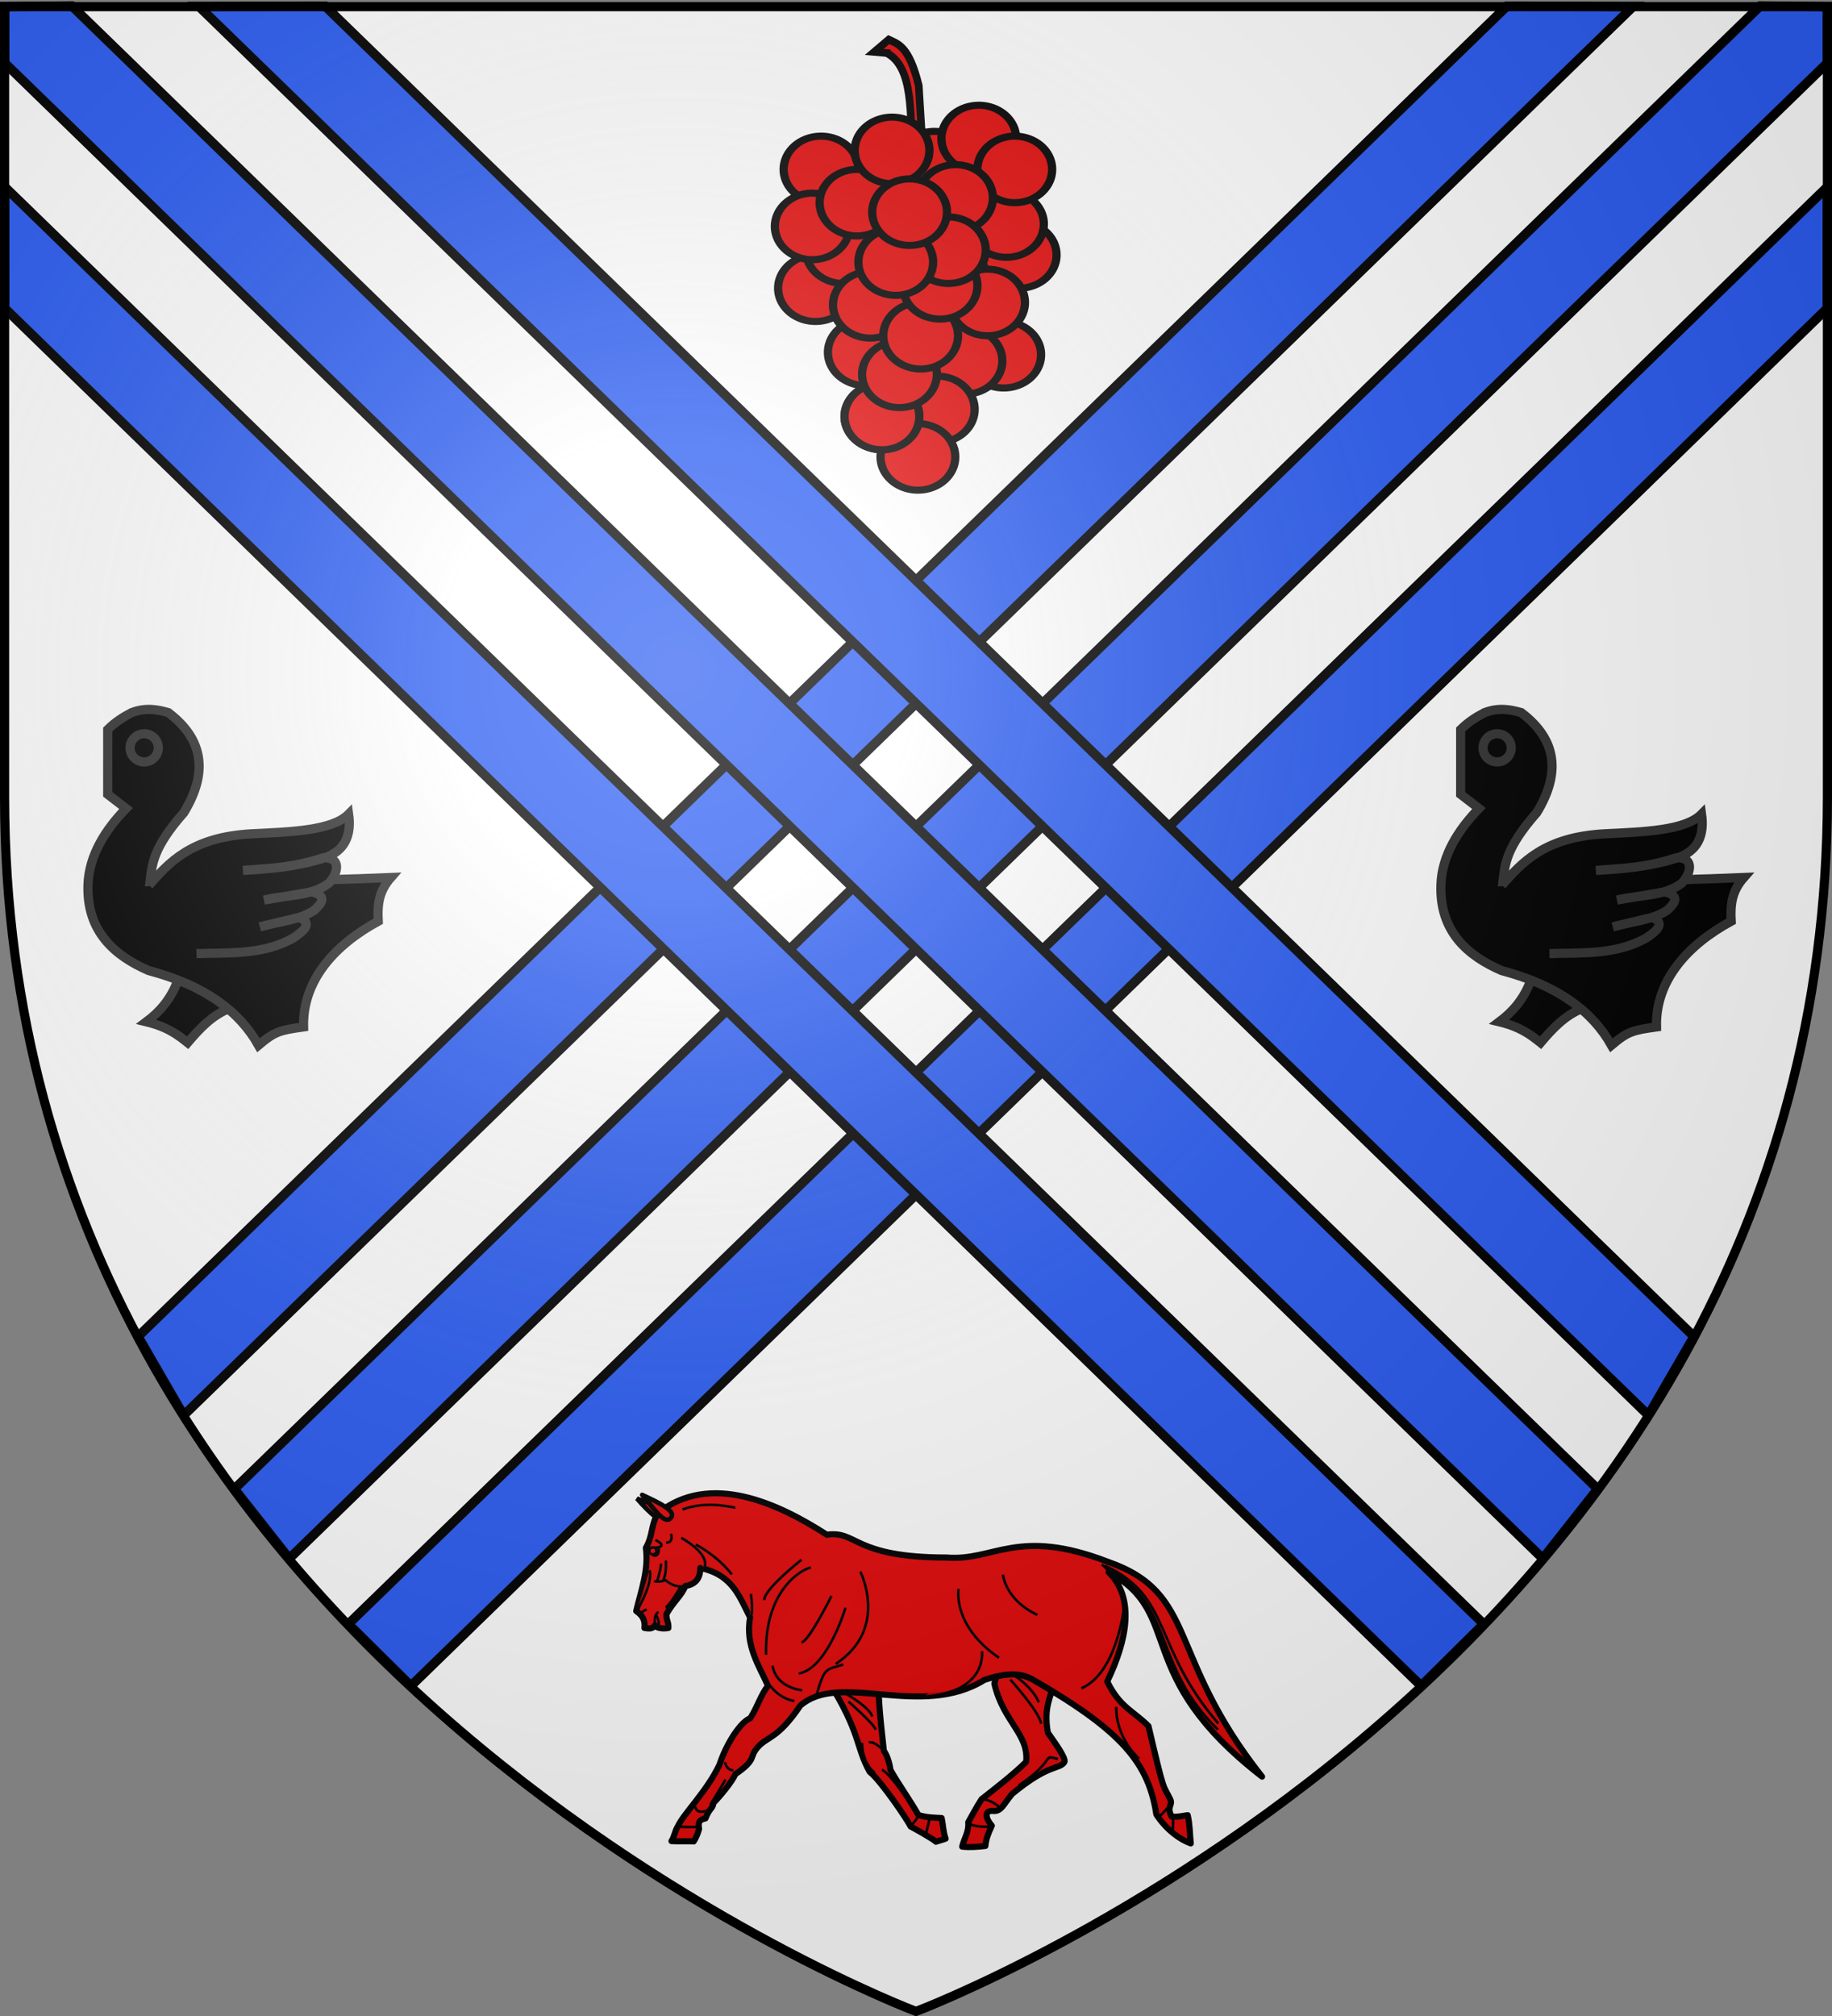 <svg xmlns="http://www.w3.org/2000/svg" xmlns:xlink="http://www.w3.org/1999/xlink" width="600" height="660" version="1.0"><rect width="100%" height="100%" fill="#808080" stroke="none"/><desc>armorial du Gevaudan</desc><defs><linearGradient id="b"><stop offset="0" style="stop-color:white;stop-opacity:.314"/><stop offset=".19" style="stop-color:white;stop-opacity:.251"/><stop offset=".6" style="stop-color:#6b6b6b;stop-opacity:.125"/><stop offset="1" style="stop-color:black;stop-opacity:.125"/></linearGradient><linearGradient id="d"><stop offset="0" style="stop-color:#db304e;stop-opacity:1"/><stop offset="1" style="stop-color:#db304e;stop-opacity:0"/></linearGradient><radialGradient xlink:href="#b" id="h" cx="221.445" cy="226.331" r="300" fx="221.445" fy="226.331" gradientTransform="matrix(1.353 0 0 1.349 -77.63 -85.747)" gradientUnits="userSpaceOnUse"/></defs><g style="display:inline"><path d="M300 658.5s298.5-112.32 298.5-397.772V2.176H1.5v258.552C1.5 546.18 300 658.5 300 658.5" style="fill:#fff;fill-opacity:1;fill-rule:evenodd;stroke:none;stroke-width:1px;stroke-linecap:butt;stroke-linejoin:miter;stroke-opacity:1"/><path d="M-179.848-47.35a22.448 23.57 0 0 1-28.914 26.096l6.732-22.486z" style="fill:#fff;fill-opacity:1"/><g style="fill:#e20909;stroke:#000;stroke-width:2.002;stroke-miterlimit:4;stroke-dasharray:none"><g style="fill:#e20909;stroke:#000;stroke-width:2.508;stroke-miterlimit:4;stroke-dasharray:none"><path d="M1.728 6.345c12 13.77 26.519 27.795 31.707 20.547 5.615-7.845-9.146-12.12-31.707-20.547z" style="opacity:1;fill:#e20909;fill-opacity:1;fill-rule:evenodd;stroke:#000;stroke-width:4.512;stroke-linecap:butt;stroke-linejoin:miter;stroke-miterlimit:4;stroke-dasharray:none;stroke-opacity:1" transform="matrix(.332 0 0 .332 208.033 488.49)"/><path d="M302.287 321.394c1.711 7.933 1.395 13.171 3.924 20.362 0 0-4.334 1.452-9.61 3.027-1.307-2.014-21.629-13.432-24.874-15.026-3.145-6.56-29.924-45.99-40.377-53.85-14.398-25.743-7.817-36.723-41.525-90.816l50.427-1.138c-.964 19.082 2.519 47.735 5.067 71.15 3.095 4.211 5.317 10.946 6.542 18.884 8.277 14.744 19.235 29.68 27.512 44.425 7.942 2.667 17.859 2.708 22.914 2.982zM341.722 302.788c15.16-12.014 29.819-23.098 43.94-36.78 2.819-27.535-22.627-39.477-31.349-77.116 4.835-20.66 11.782-15.621 18.402-23.5l41.123 21.167c-4.078 16.176-11.125 25.69-6.737 50.662 6.24 9.03 18.47 25.445 16.26 29.085-5.375 7.567-15.004 1.11-51.516 31.308-8.48 10.015-10.706 17.68-18.738 16.763-10.083-.822-6.53 8.852-1.288 14.541-3.922 8.412-5.722 13.289-6.367 20.02-6.984.85-15.162 1.517-22.893.67 2.196-9.034 6.789-14.467 5.985-24.103 4.392-7.573 7.937-14.771 13.178-22.717z" style="opacity:1;fill:#e20909;fill-opacity:1;fill-rule:evenodd;stroke:#000;stroke-width:6.016;stroke-linecap:butt;stroke-linejoin:round;stroke-miterlimit:4;stroke-dasharray:none;stroke-opacity:1" transform="matrix(.332 0 0 .332 208.033 488.49)"/><path d="M466.116 68.616c-89.369-34.423-111.982-.296-158.89-4.123-92.867-.034-87.577-26.739-118.192-22.488-47.31-30.498-115.22-62.594-166.726-21.122-7.296 13.1-4.498 21.025-11.794 34.125C13.448 76.948 5.919 96.342 1 117.254c6.24 4.42 8.952 8.818 8.113 16.721 3.955.566 8.208 1.36 10.44-2.735.419 2.289 6.85 3.993 13.189 2.742.4-6.124-2.287-7.66-1.886-13.785 7.456-12.872 14.966-18.135 18.625-27.62 12.462-1.85 14.771-10.566 14.747-17.761 32.154 6.687 38.654 28.804 49.116 48.725-4.986 27.783 8.82 47.554 17.695 67.526-6.773 7.952-10.413 20.801-17.576 31.952-8.945 3.164-23.046 23.676-30.35 45.786-12.05 25.743-35.623 48.644-41.057 60.815-2.973 4.661-3.29 9.855-6.262 14.516 7.354.529 14.574-.182 21.928.348 4.012-6.416 4.87-11.364 5.304-12.268-1.376-7.858 1.146-9.258 6.278-10.432 4.263-10.768 7.1-9.177 7.899-15.246 6.28-6.332 18.545-21.096 21.689-28.453 21.886-14.993 12.792-16.475 22.356-26.93 9.564-10.457 19.604-7.95 41.6-40.57 39.324-34.317 118.641 13.657 181.74-25.438 29.566-9.667 40.222-4.762 51.472 1.919 84.244 49.04 110.416 80.404 118.026 130.73 10.104 15.692 24.349 25.35 33.995 28.614-1.176-11.068-.727-17.348-3.026-27.84-5.569.724-9.906 2.038-15.839 1.384-5.352-9.982 1.355-11.153-1.297-16.8-7.488-15.945-5.147-2.075-21.56-72.431-14.69-14.86-28.33-18.524-40.714-43.951 19.697-41.168 27.552-82.013 1.385-107.91 75.891 41.655 21.116 100.851 151.372 201.717-94.798-119.69-62.521-180.742-152.286-211.963z" style="opacity:1;fill:#e20909;fill-opacity:1;fill-rule:evenodd;stroke:#000;stroke-width:6.016;stroke-linecap:butt;stroke-linejoin:round;stroke-miterlimit:4;stroke-dasharray:none;stroke-opacity:1" transform="matrix(.332 0 0 .332 208.033 488.49)"/><path d="M6.876 2.728c12 13.77 21.864 29.498 28.016 22.983 6.268-6.639-9.081-14.217-28.016-22.983z" style="opacity:1;fill:#e20909;fill-opacity:1;fill-rule:evenodd;stroke:#000;stroke-width:4.512;stroke-linecap:butt;stroke-linejoin:round;stroke-miterlimit:4;stroke-dasharray:none;stroke-opacity:1" transform="matrix(.332 0 0 .332 208.033 488.49)"/><path d="M19.968 47.16s17.42 8.407-7.295 7.852c3.593 11.15 12.263 9.364 10.288-.39" style="fill:#e20909;fill-opacity:.75;fill-rule:evenodd;stroke:#000;stroke-width:2.508;stroke-linecap:butt;stroke-linejoin:miter;stroke-miterlimit:4;stroke-dasharray:none;stroke-opacity:1" transform="matrix(.332 0 0 .332 208.033 488.49)"/><path d="M667.008 232.786a3.134 3.053 0 1 1-6.268 0 3.134 3.053 0 1 1 6.268 0" style="opacity:1;fill:#e20909;fill-opacity:1;fill-rule:evenodd;stroke:#000;stroke-width:2.218;stroke-linecap:round;stroke-linejoin:round;stroke-miterlimit:4;stroke-dasharray:none;stroke-opacity:1" transform="matrix(-.377 .035 .035 .372 455.968 397.91)"/><g style="fill:#e20909;stroke:#000;stroke-width:2.508;stroke-miterlimit:4;stroke-dasharray:none;stroke-opacity:1"><path d="M645.457 506.603c16.457-1.148 18.18-2.487 18.18-2.487M633.976 491.295s10.716 3.827 11.481-4.976" style="fill:#e20909;fill-opacity:.75;fill-rule:evenodd;stroke:#000;stroke-width:2.508;stroke-linecap:butt;stroke-linejoin:miter;stroke-miterlimit:4;stroke-dasharray:none;stroke-opacity:1" transform="matrix(-.331 .031 .031 .331 426.255 410.429)"/><g style="fill:#e20909;stroke:#000;stroke-width:2.508;stroke-miterlimit:4;stroke-dasharray:none;stroke-opacity:1"><path d="M614.779 253.55s-9.423-11.136 19.702-31.98" style="fill:#e20909;fill-opacity:.75;fill-rule:evenodd;stroke:#000;stroke-width:2.508;stroke-linecap:butt;stroke-linejoin:miter;stroke-miterlimit:4;stroke-dasharray:none;stroke-opacity:1" transform="matrix(-.331 .031 .031 .331 426.255 410.429)"/><path d="M633.61 269.4c7.238.478 13.693-.914 20.208-7.795 3.577 1.321 8.058.893 10.247.344" style="opacity:1;fill:#e20909;fill-opacity:.75;fill-rule:evenodd;stroke:#000;stroke-width:2.508;stroke-linecap:round;stroke-linejoin:round;stroke-miterlimit:4;stroke-dasharray:none;stroke-opacity:1" transform="matrix(-.331 .031 .031 .331 426.255 410.429)"/><path d="M651.669 243.46c.281 5.107.985 12.807 4.644 18.577M656.855 246.115c.965 6.151 5.187 15.56 5.187 15.56" style="opacity:1;fill:#e20909;fill-opacity:.75;fill-rule:evenodd;stroke:#000;stroke-width:2.508;stroke-linecap:round;stroke-linejoin:round;stroke-miterlimit:4;stroke-dasharray:none;stroke-opacity:1" transform="matrix(-.331 .031 .031 .331 426.255 410.429)"/><path d="M510.012 262.62c8.666.65 47.708 17.618 51.99 81.377M479.779 305.287c3.127 7.81 25.435 58.307 51.99 60.184M322.356 287.236s0 25.086-30.103 42.646M620.881 229.538s-20.069 12.543-32.612 32.612M639.645 269.58s13.012 18.299 16.672 18.705" style="fill:#e20909;fill-opacity:.75;fill-rule:evenodd;stroke:#000;stroke-width:2.508;stroke-linecap:butt;stroke-linejoin:miter;stroke-miterlimit:4;stroke-dasharray:none;stroke-opacity:1" transform="matrix(-.331 .031 .031 .331 426.255 410.429)"/><path d="M518.466 254.128s40.258 26.025 40.258 36.19M492.441 292.352s26.838 43.51 33.751 42.697M461.943 271.207s-23.178 58.556 32.531 88.24M487.155 360.667c17.079 4.067 18.299 0 28.465 26.025M644.118 216.717s-2.033 9.352 5.693 8.133M578.649 196.791c2.44.407 25.212-9.759 52.05-2.846M571.33 283s-1.22 22.364 3.252 22.77M529.852 382.22s25.212-4.474 26.838-26.839M367.196 297.232s9.76 35.377-33.344 71.162M668.612 250.564s-4.019 10.524 16.266 38.846M680.476 293.237c-.765-.957.383-3.253-5.55-4.401M560.685 374.948s-7.272 13.203-22.198 17.03M612.16 445.56s-.382 8.037-7.462 8.802M613.309 462.782c16.84 23.346 16.648 22.198 16.84 23.346M416.727 520.04l5.55 16.265M427.116 515.597s5.74 8.42 8.42 8.42M430.943 511.005c.383-2.297 19.327-38.464 27.938-43.63M456.394 447.664s8.61-10.142 12.82-7.845M475.912 439.245s2.68 18.944-9.759 30.617M485.48 397.528s-22.963 24.111-24.11 30.044M486.82 389.874s-21.432 15.117-23.346 24.494M349.998 360.404s-2.488 40.76 61.043 39.229M206.478 329.978s12.82 64.297 49.37 75.97M379.084 527.844s-5.74 4.976-22.197 5.358M361.862 505.647s-7.272 1.722-13.97 8.42M326.078 495.313c-40.76-22.198-24.112-28.321-40.76-22.198M324.738 390.83s-25.45 33.871-26.216 46.118M320.528 387.003s-17.414 13.778-21.624 28.704M223.317 427.38s4.593 27.365-17.605 52.816M180.453 529.567c8.42 7.08 8.228 8.42 10.524 7.845M177.965 541.24c.191 9.567 1.722 13.395 1.722 13.395" style="fill:#e20909;fill-opacity:.75;fill-rule:evenodd;stroke:#000;stroke-width:2.508;stroke-linecap:butt;stroke-linejoin:miter;stroke-miterlimit:4;stroke-dasharray:none;stroke-opacity:1" transform="matrix(-.331 .031 .031 .331 426.255 410.429)"/><path d="M219.465 291.196c-62.938 39.405-34.679 98.665-93.755 167.698" style="fill:none;fill-opacity:.75;fill-rule:evenodd;stroke:#000;stroke-width:2.508;stroke-linecap:butt;stroke-linejoin:miter;stroke-miterlimit:4;stroke-dasharray:none;stroke-opacity:1" transform="matrix(-.331 .031 .031 .331 426.255 410.429)"/><path d="M221.698 287.746c-63.683 36.74-39.052 83.91-96.992 165.26" style="fill:none;fill-opacity:.75;fill-rule:evenodd;stroke:#000;stroke-width:2.508;stroke-linecap:butt;stroke-linejoin:miter;stroke-miterlimit:4;stroke-dasharray:none;stroke-opacity:1" transform="matrix(-.331 .031 .031 .331 426.255 410.429)"/><path d="M217.796 294.5c4.422-6.633 6.633-8.015 6.633-8.015" style="fill:#e20909;fill-opacity:.75;fill-rule:evenodd;stroke:#000;stroke-width:2.508;stroke-linecap:butt;stroke-linejoin:miter;stroke-miterlimit:4;stroke-dasharray:none;stroke-opacity:1" transform="matrix(-.331 .031 .031 .331 426.255 410.429)"/></g></g><path d="M19.727 131.666c-.367-3.087-1.538-9.331 2.412-12.914" style="fill:#e20909;fill-opacity:.75;fill-rule:evenodd;stroke:#000;stroke-width:2.508;stroke-linecap:round;stroke-linejoin:miter;stroke-miterlimit:4;stroke-dasharray:none;stroke-opacity:1" transform="matrix(.332 0 0 .332 208.033 488.49)"/><path d="M22.22 132.621c1.623-1.52 1.456-6.299-1.486-11.023" style="fill:#e20909;fill-opacity:.75;fill-rule:evenodd;stroke:#000;stroke-width:2.508;stroke-linecap:round;stroke-linejoin:miter;stroke-miterlimit:4;stroke-dasharray:none;stroke-opacity:1" transform="matrix(.332 0 0 .332 208.033 488.49)"/></g></g></g><g style="display:inline"><g style="stroke:#000"><path d="M44.285 152.955 468.831 621.78l21.204-18.55L46.703 114.14zM50.295 56.484l-1.123 18.031 461.045 508.99 18.908-21.167L71.773 57.673zM112.302 60.356 546.79 539.811l16.126-24.27-410.28-452.723z" style="fill:#2b5df2;fill-rule:evenodd;stroke:#000;stroke-width:3;stroke-linecap:butt;stroke-linejoin:miter;stroke-miterlimit:4;stroke-dasharray:none;stroke-opacity:1" transform="matrix(-1.022 -.064 -.064 1.02 653.523 -52.268)"/></g><path d="M44.285 152.955 468.831 621.78l21.204-18.55L46.703 114.14zM50.295 56.484l-1.123 18.031 461.045 508.99 18.908-21.167L71.773 57.673zM112.302 60.356 546.79 539.811l16.126-24.27-410.28-452.723z" style="fill:#2b5df2;fill-rule:evenodd;stroke:#000;stroke-width:3;stroke-linecap:butt;stroke-linejoin:miter;stroke-miterlimit:4;stroke-dasharray:none;stroke-opacity:1" transform="matrix(1.022 -.064 .064 1.02 -53.498 -52.268)"/><g style="fill:#e20909;stroke:#000;stroke-opacity:1;stroke-width:3.39;stroke-miterlimit:4;stroke-dasharray:none"><g style="opacity:1;fill:#e20909;stroke:#000;stroke-opacity:1;stroke-width:3.39;stroke-miterlimit:4;stroke-dasharray:none"><g style="fill:#e20909;stroke:#000;stroke-width:3.553;stroke-miterlimit:4;stroke-dasharray:none;stroke-opacity:1"><path d="m790.177 278.36-5.851-.521 6.752-5.733c4.501 2.155 9.452 3.12 13.954 21.368l1.8 29.186h-4.501c-1.752-13.954.84-37.426-12.154-44.3z" style="fill:#e20909;fill-opacity:1;fill-rule:evenodd;stroke:#000;stroke-width:3.553;stroke-linecap:butt;stroke-linejoin:miter;stroke-miterlimit:4;stroke-dasharray:none;stroke-opacity:1" transform="matrix(.704 0 0 .704 -265.842 -178.6)"/><g style="fill:#e20909;stroke:#000;stroke-width:2.884;stroke-miterlimit:4;stroke-dasharray:none;stroke-opacity:1"><path d="M783.942 599.635a19.092 19.799 0 1 1 .031.01" style="fill:#e20909;fill-opacity:1;fill-rule:evenodd;stroke:#000;stroke-width:4.211;stroke-linecap:round;stroke-linejoin:round;stroke-miterlimit:4;stroke-dasharray:none;stroke-dashoffset:0;stroke-opacity:1" transform="matrix(.641 0 0 .55 -172.365 -235.939)"/><path d="M783.942 599.635a19.092 19.799 0 1 1 .031.01" style="fill:#e20909;fill-opacity:1;fill-rule:evenodd;stroke:#000;stroke-width:4.211;stroke-linecap:round;stroke-linejoin:round;stroke-miterlimit:4;stroke-dasharray:none;stroke-dashoffset:0;stroke-opacity:1" transform="matrix(.641 0 0 .55 -176.522 -246.05)"/><path d="M783.942 599.635a19.092 19.799 0 1 1 .031.01" style="fill:#e20909;fill-opacity:1;fill-rule:evenodd;stroke:#000;stroke-width:4.211;stroke-linecap:round;stroke-linejoin:round;stroke-miterlimit:4;stroke-dasharray:none;stroke-dashoffset:0;stroke-opacity:1" transform="matrix(.641 0 0 .55 -200.09 -265.497)"/><path d="M783.942 599.635a19.092 19.799 0 1 1 .031.01" style="fill:#e20909;fill-opacity:1;fill-rule:evenodd;stroke:#000;stroke-width:4.211;stroke-linecap:round;stroke-linejoin:round;stroke-miterlimit:4;stroke-dasharray:none;stroke-dashoffset:0;stroke-opacity:1" transform="matrix(.641 0 0 .55 -237.254 -263.942)"/><path d="M783.942 599.635a19.092 19.799 0 1 1 .031.01" style="fill:#e20909;fill-opacity:1;fill-rule:evenodd;stroke:#000;stroke-width:4.211;stroke-linecap:round;stroke-linejoin:round;stroke-miterlimit:4;stroke-dasharray:none;stroke-dashoffset:0;stroke-opacity:1" transform="matrix(.641 0 0 .55 -185.586 -274.054)"/><path d="M783.942 599.635a19.092 19.799 0 1 1 .031.01" style="fill:#e20909;fill-opacity:1;fill-rule:evenodd;stroke:#000;stroke-width:4.211;stroke-linecap:round;stroke-linejoin:round;stroke-miterlimit:4;stroke-dasharray:none;stroke-dashoffset:0;stroke-opacity:1" transform="matrix(.641 0 0 .55 -173.803 -263.942)"/><path d="M783.942 599.635a19.092 19.799 0 1 1 .031.01" style="fill:#e20909;fill-opacity:1;fill-rule:evenodd;stroke:#000;stroke-width:4.211;stroke-linecap:round;stroke-linejoin:round;stroke-miterlimit:4;stroke-dasharray:none;stroke-dashoffset:0;stroke-opacity:1" transform="matrix(.641 0 0 .55 -239.066 -225.049)"/><path d="M783.942 599.635a19.092 19.799 0 1 1 .031.01" style="fill:#e20909;fill-opacity:1;fill-rule:evenodd;stroke:#000;stroke-width:4.211;stroke-linecap:round;stroke-linejoin:round;stroke-miterlimit:4;stroke-dasharray:none;stroke-dashoffset:0;stroke-opacity:1" transform="matrix(.641 0 0 .55 -230.002 -237.495)"/><path d="M783.942 599.635a19.092 19.799 0 1 1 .031.01" style="fill:#e20909;fill-opacity:1;fill-rule:evenodd;stroke:#000;stroke-width:4.211;stroke-linecap:round;stroke-linejoin:round;stroke-miterlimit:4;stroke-dasharray:none;stroke-dashoffset:0;stroke-opacity:1" transform="matrix(.641 0 0 .55 -240.128 -245.273)"/><path d="M783.942 599.635a19.092 19.799 0 1 1 .031.01" style="fill:#e20909;fill-opacity:1;fill-rule:evenodd;stroke:#000;stroke-width:4.211;stroke-linecap:round;stroke-linejoin:round;stroke-miterlimit:4;stroke-dasharray:none;stroke-dashoffset:0;stroke-opacity:1" transform="matrix(.641 0 0 .55 -193.213 -254.607)"/><path d="M783.942 599.635a19.092 19.799 0 1 1 .031.01" style="fill:#e20909;fill-opacity:1;fill-rule:evenodd;stroke:#000;stroke-width:4.211;stroke-linecap:round;stroke-linejoin:round;stroke-miterlimit:4;stroke-dasharray:none;stroke-dashoffset:0;stroke-opacity:1" transform="matrix(.641 0 0 .55 -225.47 -253.052)"/><path d="M783.942 599.635a19.092 19.799 0 1 1 .031.01" style="fill:#e20909;fill-opacity:1;fill-rule:evenodd;stroke:#000;stroke-width:4.211;stroke-linecap:round;stroke-linejoin:round;stroke-miterlimit:4;stroke-dasharray:none;stroke-dashoffset:0;stroke-opacity:1" transform="matrix(.641 0 0 .55 -213.997 -270.164)"/><path d="M783.942 599.635a19.092 19.799 0 1 1 .031.01" style="fill:#e20909;fill-opacity:1;fill-rule:evenodd;stroke:#000;stroke-width:4.211;stroke-linecap:round;stroke-linejoin:round;stroke-miterlimit:4;stroke-dasharray:none;stroke-dashoffset:0;stroke-opacity:1" transform="matrix(.641 0 0 .55 -177.429 -203.269)"/><path d="M783.942 599.635a19.092 19.799 0 1 1 .031.01" style="fill:#e20909;fill-opacity:1;fill-rule:evenodd;stroke:#000;stroke-width:4.211;stroke-linecap:round;stroke-linejoin:round;stroke-miterlimit:4;stroke-dasharray:none;stroke-dashoffset:0;stroke-opacity:1" transform="matrix(.641 0 0 .55 -190.119 -201.257)"/><path d="M783.942 599.635a19.092 19.799 0 1 1 .031.01" style="fill:#e20909;fill-opacity:1;fill-rule:evenodd;stroke:#000;stroke-width:4.211;stroke-linecap:round;stroke-linejoin:round;stroke-miterlimit:4;stroke-dasharray:none;stroke-dashoffset:0;stroke-opacity:1" transform="matrix(.641 0 0 .55 -182.712 -220.382)"/><path d="M783.942 599.635a19.092 19.799 0 1 1 .031.01" style="fill:#e20909;fill-opacity:1;fill-rule:evenodd;stroke:#000;stroke-width:4.211;stroke-linecap:round;stroke-linejoin:round;stroke-miterlimit:4;stroke-dasharray:none;stroke-dashoffset:0;stroke-opacity:1" transform="matrix(.641 0 0 .55 -222.75 -204.047)"/><path d="M783.942 599.635a19.092 19.799 0 1 1 .031.01" style="fill:#e20909;fill-opacity:1;fill-rule:evenodd;stroke:#000;stroke-width:4.211;stroke-linecap:round;stroke-linejoin:round;stroke-miterlimit:4;stroke-dasharray:none;stroke-dashoffset:0;stroke-opacity:1" transform="matrix(.641 0 0 .55 -221.093 -219.604)"/><path d="M783.942 599.635a19.092 19.799 0 1 1 .031.01" style="fill:#e20909;fill-opacity:1;fill-rule:evenodd;stroke:#000;stroke-width:4.211;stroke-linecap:round;stroke-linejoin:round;stroke-miterlimit:4;stroke-dasharray:none;stroke-dashoffset:0;stroke-opacity:1" transform="matrix(.641 0 0 .55 -199.183 -185.378)"/><path d="M783.942 599.635a19.092 19.799 0 1 1 .031.01" style="fill:#e20909;fill-opacity:1;fill-rule:evenodd;stroke:#000;stroke-width:4.211;stroke-linecap:round;stroke-linejoin:round;stroke-miterlimit:4;stroke-dasharray:none;stroke-dashoffset:0;stroke-opacity:1" transform="matrix(.641 0 0 .55 -205.528 -169.821)"/><path d="M783.942 599.635a19.092 19.799 0 1 1 .031.01" style="fill:#e20909;fill-opacity:1;fill-rule:evenodd;stroke:#000;stroke-width:4.211;stroke-linecap:round;stroke-linejoin:round;stroke-miterlimit:4;stroke-dasharray:none;stroke-dashoffset:0;stroke-opacity:1" transform="matrix(.641 0 0 .55 -217.312 -183.045)"/><path d="M783.942 599.635a19.092 19.799 0 1 1 .031.01" style="fill:#e20909;fill-opacity:1;fill-rule:evenodd;stroke:#000;stroke-width:4.211;stroke-linecap:round;stroke-linejoin:round;stroke-miterlimit:4;stroke-dasharray:none;stroke-dashoffset:0;stroke-opacity:1" transform="matrix(.641 0 0 .55 -217.312 -183.045)"/><path d="M783.942 599.635a19.092 19.799 0 1 1 .031.01" style="fill:#e20909;fill-opacity:1;fill-rule:evenodd;stroke:#000;stroke-width:4.211;stroke-linecap:round;stroke-linejoin:round;stroke-miterlimit:4;stroke-dasharray:none;stroke-dashoffset:0;stroke-opacity:1" transform="matrix(.641 0 0 .55 -211.562 -196.857)"/><path d="M783.942 599.635a19.092 19.799 0 1 1 .031.01" style="fill:#e20909;fill-opacity:1;fill-rule:evenodd;stroke:#000;stroke-width:4.211;stroke-linecap:round;stroke-linejoin:round;stroke-miterlimit:4;stroke-dasharray:none;stroke-dashoffset:0;stroke-opacity:1" transform="matrix(.641 0 0 .55 -204.622 -209.492)"/><path d="M783.942 599.635a19.092 19.799 0 1 1 .031.01" style="fill:#e20909;fill-opacity:1;fill-rule:evenodd;stroke:#000;stroke-width:4.211;stroke-linecap:round;stroke-linejoin:round;stroke-miterlimit:4;stroke-dasharray:none;stroke-dashoffset:0;stroke-opacity:1" transform="matrix(.641 0 0 .55 -198.277 -225.827)"/><path d="M783.942 599.635a19.092 19.799 0 1 1 .031.01" style="fill:#e20909;fill-opacity:1;fill-rule:evenodd;stroke:#000;stroke-width:4.211;stroke-linecap:round;stroke-linejoin:round;stroke-miterlimit:4;stroke-dasharray:none;stroke-dashoffset:0;stroke-opacity:1" transform="matrix(.641 0 0 .55 -195.557 -237.495)"/><path d="M783.942 599.635a19.092 19.799 0 1 1 .031.01" style="fill:#e20909;fill-opacity:1;fill-rule:evenodd;stroke:#000;stroke-width:4.211;stroke-linecap:round;stroke-linejoin:round;stroke-miterlimit:4;stroke-dasharray:none;stroke-dashoffset:0;stroke-opacity:1" transform="matrix(.641 0 0 .55 -212.78 -233.605)"/><path d="M783.942 599.635a19.092 19.799 0 1 1 .031.01" style="fill:#e20909;fill-opacity:1;fill-rule:evenodd;stroke:#000;stroke-width:4.211;stroke-linecap:round;stroke-linejoin:round;stroke-miterlimit:4;stroke-dasharray:none;stroke-dashoffset:0;stroke-opacity:1" transform="matrix(.641 0 0 .55 -208.247 -249.94)"/></g></g></g></g><g style="stroke:#313131;stroke-width:3;stroke-miterlimit:4;stroke-dasharray:none"><g style="fill:#000;stroke:#313131;stroke-width:4.739;stroke-miterlimit:4;stroke-dasharray:none"><g style="opacity:1;fill:#000;stroke:#313131;stroke-width:4.739;stroke-miterlimit:4;stroke-dasharray:none;display:inline"><g style="fill:#000;stroke:#313131;stroke-width:4.739;stroke-miterlimit:4;stroke-dasharray:none"><g style="fill:#000;stroke:#313131;stroke-width:4.5;stroke-miterlimit:4;stroke-dasharray:none;display:inline"><path d="M-143.977 278.607c-3.567 9.659-9.168 15.76-15.529 20.53 10.376 2.517 15.384 6.376 20.267 10.266 5.834-6.878 11.933-13.423 20.53-16.846l.264-13.687z" style="fill:#000;fill-opacity:1;fill-rule:evenodd;stroke:#313131;stroke-width:4.5;stroke-linecap:butt;stroke-linejoin:miter;stroke-miterlimit:4;stroke-dasharray:none;stroke-opacity:1" transform="translate(154.331 134.993)scale(.667)"/><path d="M-178.483 155.68c3.92-3.881 7.84-6.244 11.76-8.3 6.859-2.59 12.514-1.568 17.987 0 17.877 13.495 19.24 30.088 7.61 49.117-15.363 17.442-15.557 25.404-16.603 33.898 37.336.007 75.49-.26 118.297-2.076-5.844 6.649-6.691 13.027-6.227 21.446-21.499 11.734-37.238 29.115-36.665 51.885-11.647 1.67-13.968 2.124-22.137 8.993-9.307-16.562-26.219-29.32-53.96-36.665-16.147-7.057-30.589-18.776-29.747-42.2.514-14.312 8.492-26.884 18.678-37.357l-8.993-6.917z" style="fill:#000;fill-opacity:1;fill-rule:evenodd;stroke:#313131;stroke-width:4.5;stroke-linecap:butt;stroke-linejoin:miter;stroke-miterlimit:4;stroke-dasharray:none;stroke-opacity:1" transform="translate(154.331 134.993)scale(.667)"/><path d="M-155.654 164.674a6.918 6.918 0 1 1-13.836 0 6.918 6.918 0 1 1 13.836 0z" style="fill:#000;fill-opacity:1;fill-rule:nonzero;stroke:#313131;stroke-width:4.5;stroke-linecap:butt;stroke-linejoin:miter;marker:none;marker-start:none;marker-mid:none;marker-end:none;stroke-miterlimit:4;stroke-dasharray:none;stroke-dashoffset:0;stroke-opacity:1;visibility:visible;display:inline;overflow:visible" transform="translate(155.665 134.993)scale(.667)"/><path d="M-158.235 232.123c9.673-10.944 20.64-23.617 50.315-25.25 19.6-.949 39.726-1.574 47.734-9.684 1.497 10.704-2.03 18.11-11.76 21.445-13.157 4.26-26.623 5.424-40.125 6.226 12.183-1.182 22.672-.792 39.432-6.226 9.749-.277 6.688 8.464 2.768 12.453-9.06 6.791-21.179 5.629-31.823 8.301l23.521-4.053c7.66 2.116 4.785 5.57 1.35 8.862-6.654 4.843-17.705 5.756-26.946 8.335l19.238-4.643c6.895 2.705 2.422 6.623-2.669 10.012-14.835 8.523-31.99 7.248-47.7 7.775" style="fill:#000;fill-opacity:1;fill-rule:evenodd;stroke:#313131;stroke-width:4.5;stroke-linecap:butt;stroke-linejoin:miter;stroke-miterlimit:4;stroke-dasharray:none;stroke-opacity:1" transform="translate(154.331 134.993)scale(.667)"/></g></g></g></g><g style="fill:#000;stroke:#313131;stroke-width:4.739;stroke-miterlimit:4;stroke-dasharray:none"><g style="opacity:1;fill:#000;stroke:#313131;stroke-width:4.739;stroke-miterlimit:4;stroke-dasharray:none;display:inline"><g style="fill:#000;stroke:#313131;stroke-width:4.739;stroke-miterlimit:4;stroke-dasharray:none"><g style="fill:#000;stroke:#313131;stroke-width:4.5;stroke-miterlimit:4;stroke-dasharray:none;display:inline"><path d="M-143.977 278.607c-3.567 9.659-9.168 15.76-15.529 20.53 10.376 2.517 15.384 6.376 20.267 10.266 5.834-6.878 11.933-13.423 20.53-16.846l.264-13.687z" style="fill:#000;fill-opacity:1;fill-rule:evenodd;stroke:#313131;stroke-width:4.5;stroke-linecap:butt;stroke-linejoin:miter;stroke-miterlimit:4;stroke-dasharray:none;stroke-opacity:1" transform="translate(597.432 134.993)scale(.667)"/><path d="M-178.483 155.68c3.92-3.881 7.84-6.244 11.76-8.3 6.859-2.59 12.514-1.568 17.987 0 17.877 13.495 19.24 30.088 7.61 49.117-15.363 17.442-15.557 25.404-16.603 33.898 37.336.007 75.49-.26 118.297-2.076-5.844 6.649-6.691 13.027-6.227 21.446-21.499 11.734-37.238 29.115-36.665 51.885-11.647 1.67-13.968 2.124-22.137 8.993-9.307-16.562-26.219-29.32-53.96-36.665-16.147-7.057-30.589-18.776-29.747-42.2.514-14.312 8.492-26.884 18.678-37.357l-8.993-6.917z" style="fill:#000;fill-opacity:1;fill-rule:evenodd;stroke:#313131;stroke-width:4.5;stroke-linecap:butt;stroke-linejoin:miter;stroke-miterlimit:4;stroke-dasharray:none;stroke-opacity:1" transform="translate(597.432 134.993)scale(.667)"/><path d="M-155.654 164.674a6.918 6.918 0 1 1-13.836 0 6.918 6.918 0 1 1 13.836 0z" style="fill:#000;fill-opacity:1;fill-rule:nonzero;stroke:#313131;stroke-width:4.5;stroke-linecap:butt;stroke-linejoin:miter;marker:none;marker-start:none;marker-mid:none;marker-end:none;stroke-miterlimit:4;stroke-dasharray:none;stroke-dashoffset:0;stroke-opacity:1;visibility:visible;display:inline;overflow:visible" transform="translate(598.765 134.993)scale(.667)"/><path d="M-158.235 232.123c9.673-10.944 20.64-23.617 50.315-25.25 19.6-.949 39.726-1.574 47.734-9.684 1.497 10.704-2.03 18.11-11.76 21.445-13.157 4.26-26.623 5.424-40.125 6.226 12.183-1.182 22.672-.792 39.432-6.226 9.749-.277 6.688 8.464 2.768 12.453-9.06 6.791-21.179 5.629-31.823 8.301l23.521-4.053c7.66 2.116 4.785 5.57 1.35 8.862-6.654 4.843-17.705 5.756-26.946 8.335l19.238-4.643c6.895 2.705 2.422 6.623-2.669 10.012-14.835 8.523-31.99 7.248-47.7 7.775" style="fill:#000;fill-opacity:1;fill-rule:evenodd;stroke:#313131;stroke-width:4.5;stroke-linecap:butt;stroke-linejoin:miter;stroke-miterlimit:4;stroke-dasharray:none;stroke-opacity:1" transform="translate(597.432 134.993)scale(.667)"/></g></g></g></g></g></g><g style="display:inline"><path d="M300 658.5s298.5-112.32 298.5-397.772V2.176H1.5v258.552C1.5 546.18 300 658.5 300 658.5" style="opacity:1;fill:url(#h);fill-opacity:1;fill-rule:evenodd;stroke:none;stroke-width:1px;stroke-linecap:butt;stroke-linejoin:miter;stroke-opacity:1"/></g><g style="display:inline"><path d="M300 658.5S1.5 546.18 1.5 260.728V2.176h597v258.552C598.5 546.18 300 658.5 300 658.5z" style="opacity:1;fill:none;fill-opacity:1;fill-rule:evenodd;stroke:#000;stroke-width:3;stroke-linecap:butt;stroke-linejoin:miter;stroke-miterlimit:4;stroke-dasharray:none;stroke-opacity:1"/></g></svg>